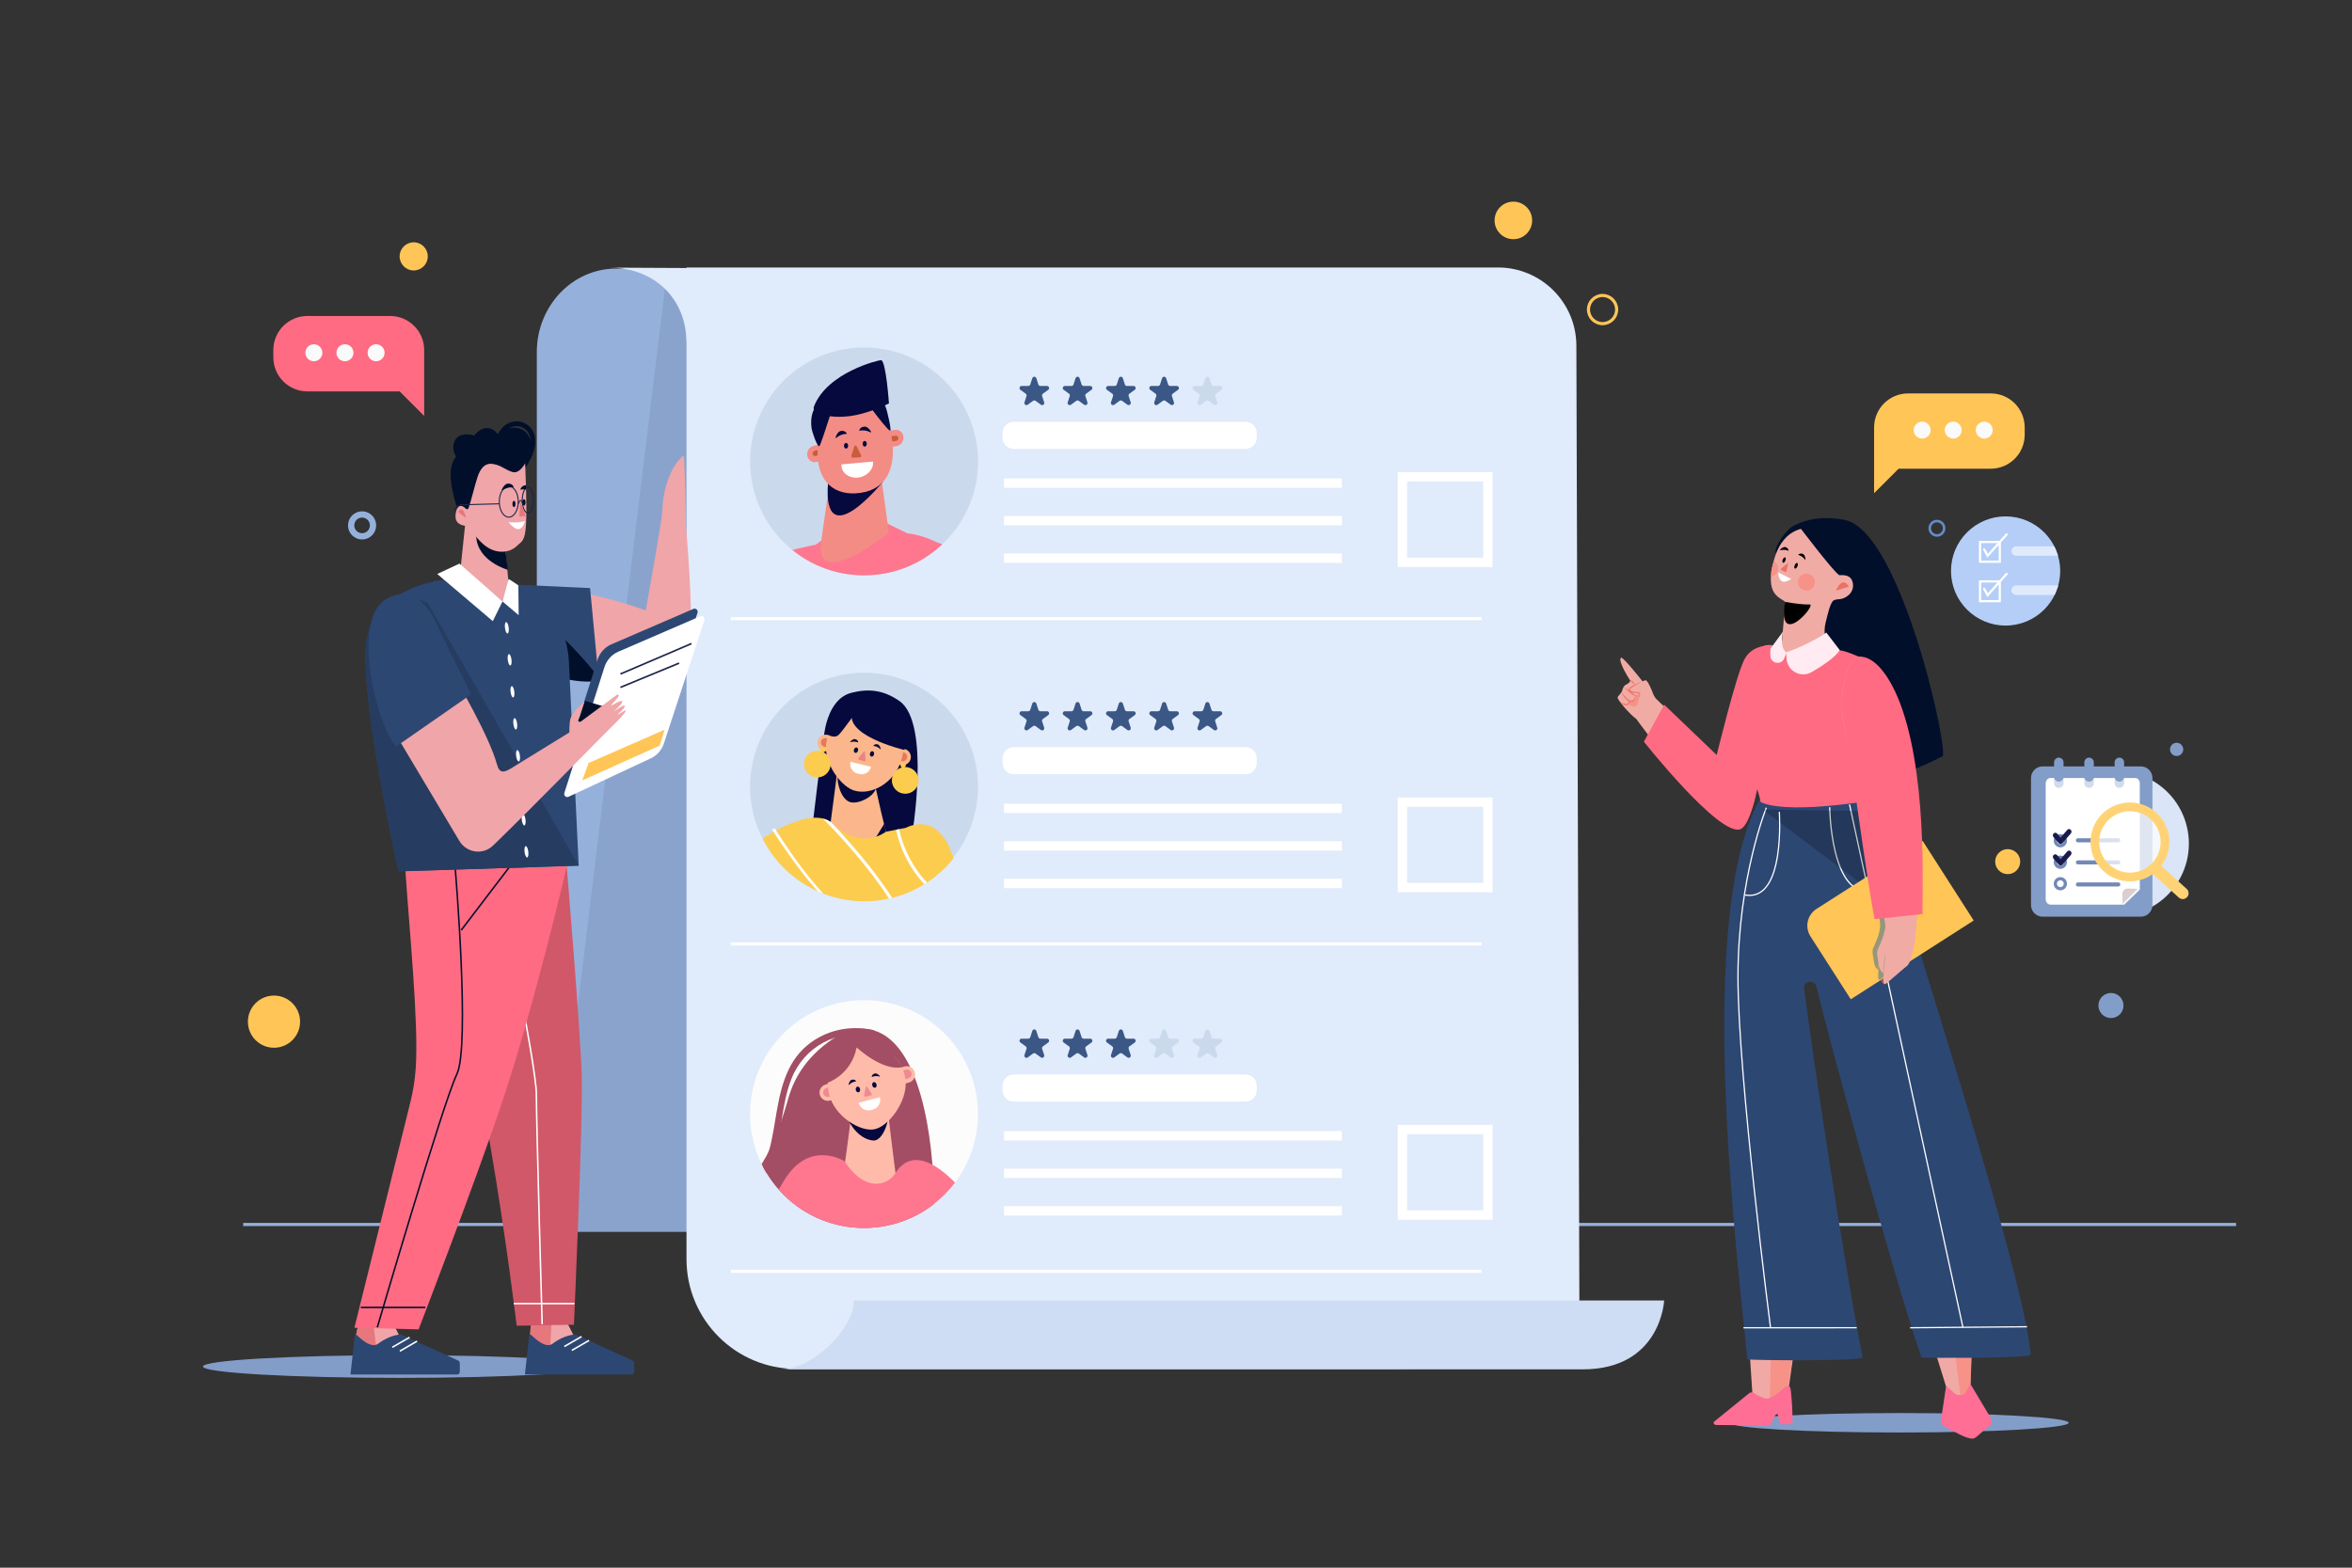 <?xml version="1.0" encoding="UTF-8"?> <!-- Generator: Adobe Illustrator 25.2.3, SVG Export Plug-In . SVG Version: 6.00 Build 0) --> <svg xmlns="http://www.w3.org/2000/svg" xmlns:xlink="http://www.w3.org/1999/xlink" x="0px" y="0px" viewBox="0 0 750 500" style="enable-background:new 0 0 750 500;" xml:space="preserve"><rect x="0" y="0" width="750" height="500" fill="#333333" stroke="none"/> <style type="text/css"> .st0{fill:#FFC557;} .st1{fill:none;stroke:#FFC557;stroke-miterlimit:10;} .st2{fill:none;stroke:#648AC9;stroke-width:0.81;stroke-miterlimit:10;} .st3{fill:none;stroke:#95B1DB;stroke-miterlimit:10;} .st4{fill:none;stroke:#95B1DB;stroke-width:2;stroke-miterlimit:10;} .st5{fill:#839DC9;} .st6{fill:#95B1DB;} .st7{opacity:0.65;fill:#849CC7;} .st8{fill:#E0EBFB;} .st9{fill:#CBD9EC;} .st10{clip-path:url(#SVGID_2_);} .st11{fill:#F38C84;} .st12{fill:#FF768F;} .st13{opacity:0.2;fill:#FF768F;} .st14{fill:#05093D;} .st15{fill:#F38C84;stroke:#F38C84;stroke-width:1.13;stroke-miterlimit:10;} .st16{fill:#CA5C3B;} .st17{fill:#FFFFFF;} .st18{fill:#3A5785;} .st19{fill:none;stroke:#FFFFFF;stroke-width:3;stroke-miterlimit:10;} .st20{fill:none;stroke:#FFFFFF;stroke-miterlimit:10;} .st21{clip-path:url(#SVGID_4_);} .st22{fill:#FBB78B;stroke:#FBB78B;stroke-width:1.204;stroke-linecap:round;stroke-linejoin:round;stroke-miterlimit:10;} .st23{fill:#FBB78B;stroke:#FBB78B;stroke-width:1.171;stroke-miterlimit:10;} .st24{fill:#E6795C;stroke:#E6795C;stroke-width:1.159;stroke-miterlimit:10;} .st25{fill:#EB8383;} .st26{fill:#FCCC4F;} .st27{clip-path:url(#SVGID_6_);} .st28{fill:#FCFCFC;} .st29{clip-path:url(#SVGID_8_);} .st30{fill:#A34E65;} .st31{fill:#FFBBAA;stroke:#FFBBAA;stroke-width:1.212;stroke-linecap:round;stroke-linejoin:round;stroke-miterlimit:10;} .st32{fill:#FFBBAA;stroke:#FFBBAA;stroke-width:1.179;stroke-miterlimit:10;} .st33{fill:#F08992;stroke:#F08992;stroke-width:1.175;stroke-linecap:round;stroke-linejoin:round;stroke-miterlimit:10;} .st34{fill:#FFBBAA;stroke:#FFBBAA;stroke-width:1.163;stroke-miterlimit:10;} .st35{fill:#F08992;} .st36{fill:#CEDDF4;} .st37{fill:#020F2B;} .st38{fill:#F1ABA5;} .st39{fill:#EC7165;} .st40{fill:#F79288;} .st41{fill:#F1A9A5;} .st42{fill:#FF6E95;} .st43{fill:#2D4773;} .st44{fill:none;stroke:#FFFFFF;stroke-width:0.396;stroke-miterlimit:10;} .st45{opacity:0.21;} .st46{fill:#C20034;} .st47{fill:#D15449;} .st48{fill:#FF6B82;} .st49{fill:#FFEBF1;} .st50{opacity:0.6;fill:#4E7A8F;} .st51{fill:#FAFAFA;} .st52{fill:#F0A5A9;} .st53{fill:#E6777D;} .st54{fill:none;stroke:#FFFFFF;stroke-width:0.485;stroke-miterlimit:10;} .st55{fill:#D15868;} .st56{fill:none;stroke:#020F2B;stroke-width:0.485;stroke-miterlimit:10;} .st57{fill:#020F2B;stroke:#020F2B;stroke-width:0.514;stroke-miterlimit:10;} .st58{fill:#263C61;} .st59{fill:#020F2B;stroke:#1D254A;stroke-width:0;stroke-miterlimit:10;} .st60{fill:none;stroke:#1D254A;stroke-width:0.514;stroke-miterlimit:10;} .st61{fill:none;stroke:#1D254A;stroke-width:0.328;stroke-miterlimit:10;} .st62{fill:none;stroke:#1D254A;stroke-width:0.336;stroke-miterlimit:10;} .st63{fill:#DAE5F7;} .st64{fill:#FFFFFF;stroke:#FFFFFF;stroke-width:0.161;stroke-miterlimit:10;} .st65{fill:#D8CFCE;} .st66{opacity:0.37;fill:#839DC9;} .st67{fill:none;stroke:#7289B5;stroke-width:1.03;stroke-miterlimit:10;} .st68{fill:#7289B5;} .st69{fill:#1B1A4D;stroke:#1B1A4D;stroke-width:0.772;stroke-linecap:round;stroke-linejoin:round;stroke-miterlimit:10;} .st70{opacity:0.74;fill:#FFFFFF;} .st71{fill:none;stroke:#FFD375;stroke-width:2.783;stroke-miterlimit:10;} .st72{fill:none;stroke:#FFD375;stroke-width:3.738;stroke-linecap:round;stroke-miterlimit:10;} .st73{fill:#B4CEF7;} .st74{fill:none;stroke:#FFFFFF;stroke-width:0.7;stroke-miterlimit:10;} .st75{fill:none;stroke:#FFFFFF;stroke-width:0.7;stroke-linecap:round;stroke-miterlimit:10;} .st76{opacity:0.57;} .st77{clip-path:url(#SVGID_10_);fill:#FFFFFF;stroke:#FFFFFF;stroke-width:0.662;stroke-miterlimit:10;} </style> <g id="BACKGROUND"> </g> <g id="OBJECTS"> <g> <path class="st0" d="M488.57,70.3c0,3.31-2.68,5.99-5.99,5.99s-5.99-2.68-5.99-5.99c0-3.31,2.68-5.99,5.99-5.99 S488.57,67,488.57,70.3z"></path> <circle class="st1" cx="511.02" cy="98.73" r="4.49"></circle> <path class="st2" d="M619.95,168.48c0,1.27-1.03,2.3-2.3,2.3c-1.27,0-2.3-1.03-2.3-2.3c0-1.27,1.03-2.3,2.3-2.3 C618.92,166.18,619.95,167.21,619.95,168.48z"></path> <circle class="st0" cx="87.37" cy="325.85" r="8.32"></circle> <circle class="st0" cx="131.92" cy="81.77" r="4.49"></circle> <circle class="st0" cx="640.21" cy="274.81" r="3.99"></circle> <line class="st3" x1="77.55" y1="390.54" x2="713.04" y2="390.54"></line> <circle class="st4" cx="115.46" cy="167.57" r="3.49"></circle> <path class="st5" d="M677.14,320.7c0,2.21-1.79,4-4,4s-4-1.79-4-4c0-2.21,1.79-4,4-4S677.14,318.49,677.14,320.7z"></path> <path class="st5" d="M696.19,239.01c0,1.16-0.94,2.11-2.11,2.11c-1.16,0-2.11-0.94-2.11-2.11c0-1.16,0.94-2.11,2.11-2.11 C695.25,236.9,696.19,237.85,696.19,239.01z"></path> </g> <g> <g> <path class="st6" d="M405.29,392.84H171.18v-280.6c0-14.36,11.06-26.59,25.41-26.59l208.69,0.59V392.84z"></path> <polygon class="st7" points="175.51,392.84 405.29,392.84 405.29,114.11 212.42,88.57 "></polygon> </g> <g> <path class="st8" d="M502.67,110.31c0-13.81-11.19-25-25-25H218.91v0.17l-24.67-0.12c15.08,0,24.61,10.64,24.61,23.5l0.06-0.07 V401.6c0,19.33,15.67,35,35,35h189.75l60.03-0.83L502.67,110.31z"></path> <g> <g> <ellipse transform="matrix(0.707 -0.707 0.707 0.707 -23.343 237.965)" class="st9" cx="275.58" cy="147.16" rx="36.34" ry="36.34"></ellipse> <g> <defs> <ellipse id="SVGID_1_" transform="matrix(0.707 -0.707 0.707 0.707 -23.343 237.965)" cx="275.58" cy="147.16" rx="36.34" ry="36.34"></ellipse> </defs> <clipPath id="SVGID_2_"> <use xlink:href="#SVGID_1_" style="overflow:visible;"></use> </clipPath> <g class="st10"> <g> <path class="st11" d="M364.5,158.65c0.37-2.25,0.56-3.61,0.56-3.61s1.44-13.03-4.26-21.49c-0.83-1.24,1.79,2.61,1.79,2.61 s-3.73-5.43-4.63-5.87c-0.9-0.44,2.49,5.62,2.49,5.62s-3.76-6.47-4.85-6.39c-1.09,0.08,1.87,7.57,1.87,7.57 s-2.28-8.24-3.37-8.25c-1.22,0,0.73,19.41-1.4,17.11c-0.71-0.76-3.8-6.06-5.37-5.74c-1.57,0.32,5.77,12.25,5.77,12.25l0,0 c0.15,0.37,0,0.94-0.15,1.33L364.5,158.65z"></path> <g> <path class="st12" d="M351.94,153.41l-5.31,13.98c-3.62,9.03-12.71,18.34-21.1,15.29l-26.83-9.73 c-3.04-1.47-6.2-2.51-9.18-2.79c-0.19-0.07-0.3-0.1-0.3-0.1l-7.35-3.6l-16.04,3.03l-5.69,4.24 c-14.28,2.73-44.6,12.34-44.6,12.34c6.27,4.44,11.68,12.51,11.68,12.51s-1.18,1.93-2.82,4.63 c4.29,5.41,9.05,10.97,16.63,14.29c1.74,0.76,5.27,1.6,7.43,2.25l-5.44,56.42l59.1,0.95c0,0,9.01-40.14,10.74-65.82 l1.05,0.4c13.79,4.84,28.98-0.08,39.42-11.88c8.52-9.63,12.72-40.54,12.72-40.54L351.94,153.41z"></path> <path class="st13" d="M248.47,219.74c-2.16-0.66-5.7-1.49-7.43-2.25c-7.58-3.32-12.34-8.88-16.63-14.29 c1.64-2.7,2.82-4.63,2.82-4.63L248.47,219.74z"></path> <path class="st13" d="M312.87,211.36l-38.29,65.5l27.55,0.25C302.13,277.12,311.52,233.58,312.87,211.36z"></path> <line class="st12" x1="348.79" y1="161.76" x2="364.32" y2="168.95"></line> </g> </g> <g> <g> <path class="st11" d="M281.04,152.45l2.4,17.46c0,0-23.06,18.59-21.71,3.64l2.92-20.48L281.04,152.45z"></path> <path class="st14" d="M279.51,134.38l2.02,19.28c0,0-19.2,23.79-17.51,0.54l4.08-20.38L279.51,134.38z"></path> </g> <g> <g> <g> <path class="st15" d="M259.46,142.79l3.33-0.94l0.78,3.97l-3.33,0.94c-1.03,0.29-2.03-0.37-2.25-1.46l0,0 C257.78,144.2,258.44,143.08,259.46,142.79z"></path> <path class="st16" d="M259.76,143.79l1.38-0.39l0.32,1.64l-1.38,0.39c-0.42,0.12-0.84-0.15-0.93-0.6l0,0 C259.07,144.37,259.34,143.91,259.76,143.79z"></path> </g> <g> <path class="st15" d="M285.77,141.73l-3.39,0.46l-0.28-4.07l3.39-0.46c1.05-0.14,1.96,0.65,2.03,1.78l0,0 C287.6,140.56,286.82,141.59,285.77,141.73z"></path> <path class="st16" d="M285.64,138.96l-1.4,0.17l0.09,1.68l1.4-0.17c0.43-0.05,0.76-0.47,0.74-0.93l0,0 C286.44,139.24,286.07,138.91,285.64,138.96z"></path> </g> <path class="st15" d="M272.89,156.78l-0.07,0.02c-8.01,0.34-11.41-5.05-11.54-11.87l-0.01-0.52 c-0.13-6.82,3.57-17.73,9.89-18.22l-0.02-0.07c6.32-0.5,12.88,9.68,13.02,16.5l0.01,0.52 C284.3,149.94,281.88,156.2,272.89,156.78z"></path> </g> <g> <path class="st17" d="M273.48,152.33L273.48,152.33c-2.79,0.25-5.1-1.49-5.16-3.89l-0.01-0.33l10.08-0.9l0.01,0.33 C278.47,149.93,276.26,152.08,273.48,152.33z"></path> <path class="st14" d="M270.45,142.17c0,0.5-0.29,0.9-0.66,0.9c-0.36,0-0.66-0.4-0.66-0.9c0-0.5,0.29-0.9,0.66-0.9 C270.15,141.27,270.45,141.68,270.45,142.17z"></path> <path class="st14" d="M276.39,141.54c0,0.5-0.3,0.9-0.66,0.9c-0.36,0-0.66-0.41-0.66-0.91c0-0.5,0.3-0.9,0.66-0.9 C276.1,140.63,276.39,141.04,276.39,141.54z"></path> <path class="st16" d="M274.24,145.85l-2.34,0.12c-0.29,0.02-0.5-0.34-0.4-0.67l0.91-2.92c0.12-0.37,0.53-0.41,0.71-0.07 l1.43,2.8C274.71,145.43,274.54,145.84,274.24,145.85z"></path> <path class="st14" d="M266.69,139.64c-0.65,0.56,0.2-1.74,1.13-2.09c0.93-0.35,1.93,0.01,2.24,0.82 C270.05,138.37,268.25,138.29,266.69,139.64z"></path> <path class="st14" d="M277.55,137.87c0.76,0.4-0.59-1.65-1.58-1.78c-0.99-0.13-1.88,0.45-1.99,1.3 C273.98,137.39,275.72,136.91,277.55,137.87z"></path> </g> <path class="st14" d="M282.41,129.8c-0.08-0.18-0.16-0.35-0.24-0.51c0.81-0.37,1.3-0.62,1.3-0.62s-0.95-13.59-2.5-13.8 c-0.61-0.08-17.26,3.84-21.46,14.89c-0.11,0.3-0.09,0.59,0.03,0.86c-0.1,0.22-0.2,0.45-0.29,0.67 c-0.63,1.7-0.71,3.57-0.46,5.33c0.12,0.84,1.64,5.63,2.42,5.71c0.35,0.03,2.26-6.17,3.41-9.58 c1.91,0.25,4.15,0.26,6.41-0.04c2.56-0.34,5.12-1.09,7.25-1.85c1.61,2.17,5,6.5,5.57,6.52 C284.38,137.41,282.91,130.98,282.41,129.8z"></path> </g> </g> </g> </g> </g> <g> <path class="st18" d="M330.46,120.63l0.65,2c0.09,0.28,0.35,0.47,0.64,0.47h2.11c0.66,0,0.93,0.84,0.4,1.22l-1.7,1.24 c-0.24,0.17-0.34,0.48-0.25,0.76l0.65,2c0.2,0.62-0.51,1.14-1.04,0.76l-1.7-1.24c-0.24-0.17-0.56-0.17-0.8,0l-1.7,1.24 c-0.53,0.39-1.24-0.13-1.04-0.76l0.65-2c0.09-0.28-0.01-0.58-0.25-0.76l-1.7-1.24c-0.53-0.39-0.26-1.22,0.4-1.22h2.11 c0.29,0,0.55-0.19,0.64-0.47l0.65-2C329.37,120,330.25,120,330.46,120.63z"></path> <path class="st18" d="M344.25,120.63l0.65,2c0.09,0.28,0.35,0.47,0.64,0.47h2.11c0.66,0,0.93,0.84,0.4,1.22l-1.7,1.24 c-0.24,0.17-0.34,0.48-0.25,0.76l0.65,2c0.2,0.62-0.51,1.14-1.04,0.76l-1.7-1.24c-0.24-0.17-0.56-0.17-0.8,0l-1.7,1.24 c-0.53,0.39-1.24-0.13-1.04-0.76l0.65-2c0.09-0.28-0.01-0.58-0.25-0.76l-1.7-1.24c-0.53-0.39-0.26-1.22,0.4-1.22h2.11 c0.29,0,0.55-0.19,0.64-0.47l0.65-2C343.17,120,344.05,120,344.25,120.63z"></path> <path class="st18" d="M358.05,120.63l0.65,2c0.09,0.28,0.35,0.47,0.64,0.47h2.11c0.66,0,0.93,0.84,0.4,1.22l-1.7,1.24 c-0.24,0.17-0.34,0.48-0.25,0.76l0.65,2c0.2,0.62-0.51,1.14-1.04,0.76l-1.7-1.24c-0.24-0.17-0.56-0.17-0.8,0l-1.7,1.24 c-0.53,0.39-1.24-0.13-1.04-0.76l0.65-2c0.09-0.28-0.01-0.58-0.25-0.76l-1.7-1.24c-0.53-0.39-0.26-1.22,0.4-1.22h2.11 c0.29,0,0.55-0.19,0.64-0.47l0.65-2C356.97,120,357.85,120,358.05,120.63z"></path> <path class="st18" d="M371.85,120.63l0.65,2c0.09,0.28,0.35,0.47,0.64,0.47h2.11c0.66,0,0.93,0.84,0.4,1.22l-1.7,1.24 c-0.24,0.17-0.34,0.48-0.25,0.76l0.65,2c0.2,0.62-0.51,1.14-1.04,0.76l-1.7-1.24c-0.24-0.17-0.56-0.17-0.8,0l-1.7,1.24 c-0.53,0.39-1.24-0.13-1.04-0.76l0.65-2c0.09-0.28-0.01-0.58-0.25-0.76l-1.7-1.24c-0.53-0.39-0.26-1.22,0.4-1.22h2.11 c0.29,0,0.55-0.19,0.64-0.47l0.65-2C370.76,120,371.65,120,371.85,120.63z"></path> <path class="st9" d="M385.65,120.63l0.65,2c0.09,0.28,0.35,0.47,0.64,0.47h2.11c0.66,0,0.93,0.84,0.4,1.22l-1.7,1.24 c-0.24,0.17-0.34,0.48-0.25,0.76l0.65,2c0.2,0.62-0.51,1.14-1.04,0.76l-1.7-1.24c-0.24-0.17-0.56-0.17-0.8,0l-1.7,1.24 c-0.53,0.39-1.24-0.13-1.04-0.76l0.65-2c0.09-0.28-0.01-0.58-0.25-0.76l-1.7-1.24c-0.53-0.39-0.26-1.22,0.4-1.22h2.11 c0.29,0,0.55-0.19,0.64-0.47l0.65-2C384.56,120,385.44,120,385.65,120.63z"></path> </g> <path class="st17" d="M397.22,143.17h-74c-1.95,0-3.52-1.58-3.52-3.52v-1.59c0-1.95,1.58-3.52,3.52-3.52h74 c1.95,0,3.52,1.58,3.52,3.52v1.59C400.75,141.59,399.17,143.17,397.22,143.17z"></path> <rect x="447.2" y="152.08" class="st19" width="27.27" height="27.27"></rect> <line class="st20" x1="233.04" y1="197.31" x2="472.47" y2="197.31"></line> <line class="st19" x1="320.16" y1="154.08" x2="427.91" y2="154.08"></line> <line class="st19" x1="320.16" y1="166.05" x2="427.91" y2="166.05"></line> <line class="st19" x1="320.16" y1="178.02" x2="427.91" y2="178.02"></line> </g> <g> <g> <ellipse transform="matrix(0.707 -0.707 0.707 0.707 -96.707 268.354)" class="st9" cx="275.58" cy="250.91" rx="36.34" ry="36.34"></ellipse> <g> <defs> <ellipse id="SVGID_3_" transform="matrix(0.972 -0.233 0.233 0.972 -50.992 71.311)" cx="275.84" cy="251.13" rx="36.34" ry="36.34"></ellipse> </defs> <clipPath id="SVGID_4_"> <use xlink:href="#SVGID_3_" style="overflow:visible;"></use> </clipPath> <g class="st21"> <g> <g> <g> <path class="st14" d="M263.12,232.27c0.7-3.44,2.77-9.89,8.34-11.3c5.38-1.37,10.12-1.02,15.36,2.62 c10.12,7.03,3.94,43.3,3.94,43.3s-3.82,8.26-31.77-2.53C258.97,264.35,262.19,236.82,263.12,232.27z"></path> </g> <g> <path class="st22" d="M267.69,245.3c0,0-2.67,20.81-2.94,22.48c0,0,9.02,10.76,18.25,1.51c0,0-1.56-5.05-4.4-18.04 L267.69,245.3z"></path> <path class="st14" d="M274.98,274.13c0,0-0.88,4.41,8.35-4.84c0,0-0.76-4.18-1.38-6.53L274.98,274.13z"></path> <path class="st14" d="M279.31,251.44c-0.75,2.72-5.4,4.99-7.97,4.45c-3.13-0.66-4.52-6.25-4.23-8.55 c0.25-1.94,5.61-2.98,8.15-2.28C277.79,245.75,280.06,248.72,279.31,251.44z"></path> </g> <g> <g> <g> <path class="st23" d="M263.67,234.93l3.61,0.63l-0.7,4.03l-3.61-0.63c-1.11-0.19-1.86-1.25-1.66-2.37v0 C261.5,235.48,262.56,234.74,263.67,234.93z"></path> <path class="st24" d="M263.34,235.98l1.49,0.26l-0.29,1.66l-1.49-0.26c-0.46-0.08-0.77-0.52-0.69-0.98l0,0 C262.44,236.2,262.88,235.9,263.34,235.98z"></path> </g> <g> <path class="st23" d="M287.21,243.38l-3.5-1.1l1.23-3.9l3.5,1.1c1.08,0.34,1.68,1.49,1.34,2.56l0,0 C289.43,243.12,288.28,243.72,287.21,243.38z"></path> <path class="st24" d="M288.14,240.59l-1.44-0.48l-0.53,1.6l1.44,0.48c0.44,0.15,0.92-0.09,1.07-0.53l0,0 C288.82,241.22,288.58,240.74,288.14,240.59z"></path> </g> <path class="st23" d="M279.88,226.84L279.88,226.84c6.49,2.06,9.04,8.82,6.99,15.31l-0.16,0.5 c-2.06,6.49-9.03,10.66-14.46,8.84l-0.04-0.03c-4.23-1.64-9.88-9.59-7.82-16.08l0.16-0.5 C266.6,228.4,273.39,224.79,279.88,226.84z"></path> </g> <g> <path class="st17" d="M273.52,246.76l0.48,0.11c1.68,0.4,3.37-0.64,3.77-2.32l0,0l-6.56-1.57l0,0 C270.81,244.67,271.84,246.36,273.52,246.76z"></path> <path class="st14" d="M277.4,240.29c-0.11,0.48,0.09,0.93,0.45,1.02s0.75-0.23,0.86-0.7c0.11-0.48-0.09-0.93-0.45-1.02 C277.9,239.5,277.52,239.81,277.4,240.29z"></path> <path class="st14" d="M272.31,239.06c-0.15,0.47,0.02,0.94,0.37,1.05c0.35,0.11,0.76-0.17,0.91-0.64 c0.15-0.47-0.02-0.94-0.37-1.05C272.87,238.31,272.46,238.59,272.31,239.06z"></path> <path class="st25" d="M273.91,242.33l1.71,0.46c0.21,0.06,0.42-0.18,0.4-0.44l-0.19-2.36c-0.02-0.3-0.33-0.4-0.51-0.16 l-1.52,1.89C273.63,241.94,273.69,242.27,273.91,242.33z"></path> <path class="st14" d="M271.24,236.71c-0.55,0.17,0.59-1.02,1.25-0.99c0.66,0.03,1.18,0.52,1.16,1.09 C273.65,236.82,272.56,236.29,271.24,236.71z"></path> <path class="st14" d="M280.68,238.92c0.41,0.41-0.05-1.17-0.66-1.45c-0.6-0.28-1.29-0.08-1.53,0.44 C278.49,237.91,279.7,237.95,280.68,238.92z"></path> </g> </g> <g> <path class="st14" d="M272.32,226.13c-4.91,8.14,16.1,13.07,16.1,13.07s3.34-15.8-14.15-16.26 C262.97,222.64,272.8,225.33,272.32,226.13z"></path> <path class="st14" d="M273.82,225.92c0,0-5.08,7.21-6.37,8.44c-1.47,1.41-3.77-0.22-3.77-0.22 S264.41,222.87,273.82,225.92z"></path> </g> <g> <g> <path class="st26" d="M292.92,248.9c0,2.36-1.91,4.26-4.26,4.26s-4.26-1.91-4.26-4.26c0-2.36,1.91-4.26,4.26-4.26 S292.92,246.54,292.92,248.9z"></path> <path class="st26" d="M288.85,244.07c0,0.47-0.38,0.85-0.85,0.85c-0.47,0-0.85-0.38-0.85-0.85 c0-0.47,0.38-0.85,0.85-0.85C288.47,243.22,288.85,243.6,288.85,244.07z"></path> </g> <g> <path class="st26" d="M264.35,245.75c-1.13,2.06-3.73,2.82-5.79,1.68c-2.06-1.13-2.82-3.73-1.68-5.79 c1.13-2.06,3.73-2.82,5.79-1.68C264.73,241.1,265.48,243.69,264.35,245.75z"></path> <path class="st26" d="M263.11,239.56c-0.23,0.41-0.75,0.56-1.16,0.34c-0.41-0.23-0.56-0.75-0.34-1.16 c0.23-0.41,0.75-0.56,1.16-0.34C263.19,238.63,263.34,239.15,263.11,239.56z"></path> </g> </g> </g> <g> <g> <path class="st26" d="M311.28,291.37l-9.17-22.57c-3.17-4.93-6.07-6.35-10.01-5.8c-1.26,0.17-2.31,0.54-3.22,1.02 l-6.34,1.25c-9.16,6.21-17.31-2.86-17.31-2.86c-7.01-5.54-22.01,5.03-22.01,5.03l1.71,9.73c0,0,6.46,24.17,6.5,24.99 c0.4,7.59-0.09,20.78,0.02,20.57c0.1-0.2,40.78,5.23,41.09,4.63c0.31-0.6,0.37-5.17,1.11-21.77 c0.1-2.18,0.14-4.34,0.13-6.47L311.28,291.37z"></path> <g> <defs> <path id="SVGID_5_" d="M311.28,291.37l-9.17-22.57c-3.17-4.93-6.07-6.35-10.01-5.8c-1.26,0.17-2.31,0.54-3.22,1.02 l-6.34,1.25c-9.16,6.21-17.31-2.86-17.31-2.86c-7.01-5.54-24.54,5.03-24.54,5.03l4.24,9.73c0,0,6.46,24.17,6.5,24.99 c0.4,7.59-0.09,20.78,0.02,20.57c0.1-0.2,40.78,5.23,41.09,4.63c0.31-0.6,0.37-5.17,1.11-21.77 c0.1-2.18,0.14-4.34,0.13-6.47L311.28,291.37z"></path> </defs> <clipPath id="SVGID_6_"> <use xlink:href="#SVGID_5_" style="overflow:visible;"></use> </clipPath> <g class="st27"> <g> <g> <path class="st17" d="M271.98,324.35c-7.04-5.68-14.09-11.66-19.13-19.26c-2.35-3.55-4.29-7.39-5.49-11.48 c-0.23-0.79-1.8-5.53-1.21-6.15c1.11-1.16,4.27,1.05,5.48,1.62c8.44,3.95,15.51,9.04,20.97,16.68 c5.43,7.58,10.22,15.95,12.25,25.11c0.14,0.62,1.08,0.36,0.95-0.26c-2.28-10.26-7.94-19.94-14.43-28.12 c-6.68-8.43-15.91-12.88-25.58-17.05c-0.31-0.13-0.77,0.01-0.74,0.42c1.17,17.07,13.66,29.06,26.22,39.19 C271.77,325.44,272.47,324.74,271.98,324.35L271.98,324.35z"></path> </g> </g> <g> <g> <path class="st17" d="M240.43,255.34c13.04,21.48,28.37,44.49,54.23,51.05c0.44,0.11,0.73-0.34,0.55-0.72 c-5.49-11.86-12.45-22.96-20.86-32.97c-8-9.52-17.9-20.35-29.43-25.53c-0.57-0.26-1.07,0.59-0.5,0.85 c10.96,4.93,20.42,15.12,28.16,24.11c4.12,4.79,7.93,9.85,11.39,15.15c3.18,4.87,7.07,10.36,8.98,15.88 c0.54,1.55,1.16,1.44-0.33,1.68c-1.01,0.16-2.75-0.86-3.75-1.23c-3.17-1.18-6.22-2.68-9.13-4.4 c-5.22-3.09-9.98-6.91-14.29-11.18c-9.77-9.7-17.08-21.48-24.18-33.18C240.95,254.3,240.1,254.8,240.43,255.34 L240.43,255.34z"></path> </g> </g> <g> <g> <path class="st17" d="M285.76,264.72c3.43,15.46,16.18,28.14,32.86,26.13c0.62-0.07,0.63-1.06,0-0.98 c-16.26,1.96-28.57-10.35-31.91-25.4C286.57,263.84,285.62,264.1,285.76,264.72L285.76,264.72z"></path> </g> </g> </g> </g> </g> </g> </g> </g> </g> </g> <g> <path class="st18" d="M330.46,224.38l0.65,2c0.09,0.28,0.35,0.47,0.64,0.47h2.11c0.66,0,0.93,0.84,0.4,1.22l-1.7,1.24 c-0.24,0.17-0.34,0.48-0.25,0.76l0.65,2c0.2,0.62-0.51,1.14-1.04,0.76l-1.7-1.24c-0.24-0.17-0.56-0.17-0.8,0l-1.7,1.24 c-0.53,0.39-1.24-0.13-1.04-0.76l0.65-2c0.09-0.28-0.01-0.58-0.25-0.76l-1.7-1.24c-0.53-0.39-0.26-1.22,0.4-1.22h2.11 c0.29,0,0.55-0.19,0.64-0.47l0.65-2C329.37,223.76,330.25,223.76,330.46,224.38z"></path> <path class="st18" d="M344.25,224.38l0.65,2c0.09,0.28,0.35,0.47,0.64,0.47h2.11c0.66,0,0.93,0.84,0.4,1.22l-1.7,1.24 c-0.24,0.17-0.34,0.48-0.25,0.76l0.65,2c0.2,0.62-0.51,1.14-1.04,0.76l-1.7-1.24c-0.24-0.17-0.56-0.17-0.8,0l-1.7,1.24 c-0.53,0.39-1.24-0.13-1.04-0.76l0.65-2c0.09-0.28-0.01-0.58-0.25-0.76l-1.7-1.24c-0.53-0.39-0.26-1.22,0.4-1.22h2.11 c0.29,0,0.55-0.19,0.64-0.47l0.65-2C343.17,223.76,344.05,223.76,344.25,224.38z"></path> <path class="st18" d="M358.05,224.38l0.65,2c0.09,0.28,0.35,0.47,0.64,0.47h2.11c0.66,0,0.93,0.84,0.4,1.22l-1.7,1.24 c-0.24,0.17-0.34,0.48-0.25,0.76l0.65,2c0.2,0.62-0.51,1.14-1.04,0.76l-1.7-1.24c-0.24-0.17-0.56-0.17-0.8,0l-1.7,1.24 c-0.53,0.39-1.24-0.13-1.04-0.76l0.65-2c0.09-0.28-0.01-0.58-0.25-0.76l-1.7-1.24c-0.53-0.39-0.26-1.22,0.4-1.22h2.11 c0.29,0,0.55-0.19,0.64-0.47l0.65-2C356.97,223.76,357.85,223.76,358.05,224.38z"></path> <path class="st18" d="M371.85,224.38l0.65,2c0.09,0.28,0.35,0.47,0.64,0.47h2.11c0.66,0,0.93,0.84,0.4,1.22l-1.7,1.24 c-0.24,0.17-0.34,0.48-0.25,0.76l0.65,2c0.2,0.62-0.51,1.14-1.04,0.76l-1.7-1.24c-0.24-0.17-0.56-0.17-0.8,0l-1.7,1.24 c-0.53,0.39-1.24-0.13-1.04-0.76l0.65-2c0.09-0.28-0.01-0.58-0.25-0.76l-1.7-1.24c-0.53-0.39-0.26-1.22,0.4-1.22h2.11 c0.29,0,0.55-0.19,0.64-0.47l0.65-2C370.76,223.76,371.65,223.76,371.85,224.38z"></path> <path class="st18" d="M385.65,224.38l0.65,2c0.09,0.28,0.35,0.47,0.64,0.47h2.11c0.66,0,0.93,0.84,0.4,1.22l-1.7,1.24 c-0.24,0.17-0.34,0.48-0.25,0.76l0.65,2c0.2,0.62-0.51,1.14-1.04,0.76l-1.7-1.24c-0.24-0.17-0.56-0.17-0.8,0l-1.7,1.24 c-0.53,0.39-1.24-0.13-1.04-0.76l0.65-2c0.09-0.28-0.01-0.58-0.25-0.76l-1.7-1.24c-0.53-0.39-0.26-1.22,0.4-1.22h2.11 c0.29,0,0.55-0.19,0.64-0.47l0.65-2C384.56,223.76,385.44,223.76,385.65,224.38z"></path> </g> <path class="st17" d="M397.22,246.92h-74c-1.95,0-3.52-1.58-3.52-3.52v-1.59c0-1.95,1.58-3.52,3.52-3.52h74 c1.95,0,3.52,1.58,3.52,3.52v1.59C400.75,245.34,399.17,246.92,397.22,246.92z"></path> <rect x="447.2" y="255.83" class="st19" width="27.27" height="27.27"></rect> <line class="st20" x1="233.04" y1="301.06" x2="472.47" y2="301.06"></line> <line class="st19" x1="320.16" y1="257.83" x2="427.91" y2="257.83"></line> <line class="st19" x1="320.16" y1="269.8" x2="427.91" y2="269.8"></line> <line class="st19" x1="320.16" y1="281.77" x2="427.91" y2="281.77"></line> </g> <g> <g> <ellipse transform="matrix(0.707 -0.707 0.707 0.707 -170.542 298.937)" class="st28" cx="275.58" cy="355.33" rx="36.34" ry="36.34"></ellipse> <g> <defs> <ellipse id="SVGID_7_" transform="matrix(0.707 -0.707 0.707 0.707 -170.542 298.937)" cx="275.58" cy="355.33" rx="36.34" ry="36.34"></ellipse> </defs> <clipPath id="SVGID_8_"> <use xlink:href="#SVGID_7_" style="overflow:visible;"></use> </clipPath> <g class="st29"> <g> <g> <path class="st30" d="M270.38,328.76c0,0-14.48,5.66-18.94,21.34c-4.45,15.69-10.66,29.91-22.14,30.76 c-11.48,0.85-23.54,8.95-24.23,11.45c-0.69,2.5,37,56.64,68.42,43.29l4.04-28.54l0.54,22.2c0,0,0.99,4.16,12.1-3.14 C301.27,418.83,304.69,319.12,270.38,328.76z"></path> <g> <g> <path class="st30" d="M278.37,328.53c-7.39-1.65-15.1,0.01-20.97,4.88c-7.04,5.84-8.72,14.94-10.14,23.5 c-0.76,4.6-1.48,9.29-3.22,13.65c-2.89,7.26-8.56,10.03-16.16,10.2c-9.67,0.21-18.36-0.58-25.16,7.5 c-0.84,1,0.59,2.45,1.44,1.44c7.71-9.15,17.7-5.68,27.98-7.22c7.58-1.13,11.97-5.79,14.39-12.83 c2.86-8.31,2.6-17.39,5.85-25.59c4.06-10.26,14.6-15.98,25.44-13.56C279.1,330.78,279.65,328.81,278.37,328.53 L278.37,328.53z"></path> </g> </g> </g> <g> <path class="st31" d="M282.26,352.18c0,0,2.52,21.71,2.93,23.37c0,0-6.59,7.39-16.14,2.07c0,0,1.05-6.44,2.73-19.73 L282.26,352.18z"></path> <path class="st14" d="M273.13,338.27L273.13,338.27c-4.18,0.92-5.66,7.31-4.13,14.26l0.12,0.53 c1.52,6.94,5.86,10.48,9.42,10.7c2.86,0.18,6.01-6.56,4.48-13.51l0.35-1.07C281.85,342.23,277.32,337.35,273.13,338.27z"></path> </g> <g> <g> <g> <path class="st32" d="M264.63,350.41l3.5-1.19l-1.32-3.9l-3.5,1.19c-1.08,0.37-1.65,1.53-1.29,2.61l0,0 C262.39,350.19,263.56,350.77,264.63,350.41z"></path> <path class="st32" d="M288.59,340.72l-3.55,1.01l1.13,3.96l3.55-1.01c1.09-0.31,1.73-1.45,1.42-2.54l0,0 C290.82,341.04,289.68,340.41,288.59,340.72z"></path> <path class="st33" d="M289.03,341.73l-1.47,0.42l0.47,1.64l1.47-0.42c0.45-0.13,0.71-0.6,0.58-1.05l0,0 C289.95,341.86,289.48,341.6,289.03,341.73z"></path> <path class="st33" d="M263.63,347.62l1.44-0.51l0.57,1.6l-1.44,0.51c-0.44,0.16-0.93-0.07-1.09-0.51l0,0 C262.96,348.26,263.19,347.78,263.63,347.62z"></path> </g> <path class="st34" d="M273.17,334.06L273.17,334.06c-6.68,1.58-9.79,8.02-8.26,14.5l0.12,0.5 c1.53,6.49,9.71,11.63,14.01,10.47c4.41-1.2,10.48-9.58,8.95-16.07l-0.12-0.5C286.35,336.48,279.85,332.49,273.17,334.06z "></path> </g> <g> <path class="st17" d="M277.79,354.04l0.49-0.13c1.73-0.46,2.76-2.24,2.3-3.97l0,0l-6.76,1.8l0,0 C274.28,353.47,276.06,354.5,277.79,354.04z"></path> <path class="st14" d="M278.15,346.22c0.13,0.49,0.54,0.81,0.91,0.71c0.37-0.1,0.57-0.58,0.44-1.07 c-0.13-0.49-0.54-0.81-0.91-0.71C278.22,345.25,278.02,345.73,278.15,346.22z"></path> <path class="st14" d="M272.89,347.6c0.09,0.5,0.47,0.85,0.85,0.78c0.38-0.07,0.61-0.53,0.52-1.03 c-0.09-0.5-0.47-0.85-0.85-0.78C273.03,346.64,272.8,347.1,272.89,347.6z"></path> <path class="st35" d="M275.97,349.8l1.79-0.42c0.22-0.05,0.3-0.37,0.15-0.6l-1.34-2.06c-0.17-0.26-0.49-0.2-0.55,0.1 l-0.45,2.48C275.52,349.58,275.74,349.85,275.97,349.8z"></path> <path class="st14" d="M270.76,345.98c-0.42,0.43,0.04-1.22,0.66-1.52c0.62-0.3,1.34-0.11,1.6,0.43 C273.02,344.89,271.76,344.95,270.76,345.98z"></path> <path class="st14" d="M280.47,343.36c0.57,0.17-0.62-1.04-1.31-1c-0.69,0.04-1.22,0.56-1.18,1.15 C277.98,343.51,279.1,342.95,280.47,343.36z"></path> </g> </g> </g> <g> <g> <path class="st12" d="M285.41,374.32c-2.2,3.53-9.26,6.42-16.14-3.97c0,0-11.14-7.13-19.19,6.08 c-7.27,11.93-7.35,12.3-7.35,12.3l15.08,12.92l1.05,28.02l43.24,1.41c0,0-4.6-20.01-3.79-23.25 c0.14-0.54,13.28-22.09,13.28-22.09S294.33,359.99,285.41,374.32z"></path> <line class="st12" x1="258.55" y1="419.26" x2="299.02" y2="420.35"></line> </g> </g> <path class="st30" d="M263.74,345.39c0,0,7.64-2.38,9.43-11.32c0,0,8.14,7.68,14.55,6.29c0,0-6.42-11.81-15.24-8.16 C263.67,335.84,263.81,341.23,263.74,345.39z"></path> </g> </g> </g> <g> <path class="st18" d="M330.46,328.8l0.65,2c0.09,0.28,0.35,0.47,0.64,0.47h2.11c0.66,0,0.93,0.84,0.4,1.22l-1.7,1.24 c-0.24,0.17-0.34,0.48-0.25,0.76l0.65,2c0.2,0.62-0.51,1.14-1.04,0.76l-1.7-1.24c-0.24-0.17-0.56-0.17-0.8,0l-1.7,1.24 c-0.53,0.39-1.24-0.13-1.04-0.76l0.65-2c0.09-0.28-0.01-0.58-0.25-0.76l-1.7-1.24c-0.53-0.39-0.26-1.22,0.4-1.22h2.11 c0.29,0,0.55-0.19,0.64-0.47l0.65-2C329.37,328.17,330.25,328.17,330.46,328.8z"></path> <path class="st18" d="M344.25,328.8l0.65,2c0.09,0.28,0.35,0.47,0.64,0.47h2.11c0.66,0,0.93,0.84,0.4,1.22l-1.7,1.24 c-0.24,0.17-0.34,0.48-0.25,0.76l0.65,2c0.2,0.62-0.51,1.14-1.04,0.76l-1.7-1.24c-0.24-0.17-0.56-0.17-0.8,0l-1.7,1.24 c-0.53,0.39-1.24-0.13-1.04-0.76l0.65-2c0.09-0.28-0.01-0.58-0.25-0.76l-1.7-1.24c-0.53-0.39-0.26-1.22,0.4-1.22h2.11 c0.29,0,0.55-0.19,0.64-0.47l0.65-2C343.17,328.17,344.05,328.17,344.25,328.8z"></path> <path class="st18" d="M358.05,328.8l0.65,2c0.09,0.28,0.35,0.47,0.64,0.47h2.11c0.66,0,0.93,0.84,0.4,1.22l-1.7,1.24 c-0.24,0.17-0.34,0.48-0.25,0.76l0.65,2c0.2,0.62-0.51,1.14-1.04,0.76l-1.7-1.24c-0.24-0.17-0.56-0.17-0.8,0l-1.7,1.24 c-0.53,0.39-1.24-0.13-1.04-0.76l0.65-2c0.09-0.28-0.01-0.58-0.25-0.76l-1.7-1.24c-0.53-0.39-0.26-1.22,0.4-1.22h2.11 c0.29,0,0.55-0.19,0.64-0.47l0.65-2C356.97,328.17,357.85,328.17,358.05,328.8z"></path> <path class="st9" d="M371.85,328.8l0.65,2c0.09,0.28,0.35,0.47,0.64,0.47h2.11c0.66,0,0.93,0.84,0.4,1.22l-1.7,1.24 c-0.24,0.17-0.34,0.48-0.25,0.76l0.65,2c0.2,0.62-0.51,1.14-1.04,0.76l-1.7-1.24c-0.24-0.17-0.56-0.17-0.8,0l-1.7,1.24 c-0.53,0.39-1.24-0.13-1.04-0.76l0.65-2c0.09-0.28-0.01-0.58-0.25-0.76l-1.7-1.24c-0.53-0.39-0.26-1.22,0.4-1.22h2.11 c0.29,0,0.55-0.19,0.64-0.47l0.65-2C370.76,328.17,371.65,328.17,371.85,328.8z"></path> <path class="st9" d="M385.65,328.8l0.65,2c0.09,0.28,0.35,0.47,0.64,0.47h2.11c0.66,0,0.93,0.84,0.4,1.22l-1.7,1.24 c-0.24,0.17-0.34,0.48-0.25,0.76l0.65,2c0.2,0.62-0.51,1.14-1.04,0.76l-1.7-1.24c-0.24-0.17-0.56-0.17-0.8,0l-1.7,1.24 c-0.53,0.39-1.24-0.13-1.04-0.76l0.65-2c0.09-0.28-0.01-0.58-0.25-0.76l-1.7-1.24c-0.53-0.39-0.26-1.22,0.4-1.22h2.11 c0.29,0,0.55-0.19,0.64-0.47l0.65-2C384.56,328.17,385.44,328.17,385.65,328.8z"></path> </g> <path class="st17" d="M397.22,351.34h-74c-1.95,0-3.52-1.58-3.52-3.52v-1.59c0-1.95,1.58-3.52,3.52-3.52h74 c1.95,0,3.52,1.58,3.52,3.52v1.59C400.75,349.76,399.17,351.34,397.22,351.34z"></path> <rect x="447.2" y="360.25" class="st19" width="27.27" height="27.27"></rect> <line class="st20" x1="233.04" y1="405.48" x2="472.47" y2="405.48"></line> <line class="st19" x1="320.16" y1="362.25" x2="427.91" y2="362.25"></line> <line class="st19" x1="320.16" y1="374.22" x2="427.91" y2="374.22"></line> <line class="st19" x1="320.16" y1="386.19" x2="427.91" y2="386.19"></line> </g> </g> <path class="st36" d="M249.33,436.74c9.37,0,22.95-12.58,22.95-21.95h258.38c0,0-1,21.95-25.94,21.95H249.33"></path> </g> <g> <g> <g> <path class="st37" d="M584.69,255.66l-18.49-79.62c-0.26-2.08,3.5-7.06,5.33-8.1c4.99-2.86,11.16-3.27,16.79-2.1 c18.36,3.82,33.97,77.23,30.91,75.46c0,0-27.56,14.39-36.48,8.54"></path> <path class="st38" d="M586.16,182.94c-0.01,0.28,0.21,0.51,0.49,0.5c1.16-0.01,3.83-0.25,4.21,2.78 c0.38,3.06-2.54,4.79-4.29,4.88c-0.51,0.03-1.68,0.13-2.02,0.51c-1.06,1.15-1.55,3.66-2.36,6.79 c-1.8,6.91,3.63,10.07,3.63,10.07s-18.1,8.9-17.93-0.02c0,0,1.43-16.41,1.35-16.5c-1.41-1.41-6.9-2.02-3.45-13.72 c3.2-10.84,11.15-10.07,13.17-9.71C580.65,168.82,586.57,169.19,586.16,182.94z"></path> <path class="st37" d="M573.35,167.45c0,0,11.11,14.69,13.05,15.91C586.4,183.36,593.97,165.43,573.35,167.45z"></path> <g> <path class="st39" d="M589.54,187.1c0,0-1.82-3.84-4.13,1.31"></path> <path class="st40" d="M576.1,182.95c-1.5-0.03-2.75,1.16-2.78,2.66c-0.03,1.5,1.16,2.75,2.66,2.78 c1.5,0.03,2.75-1.16,2.78-2.66C578.79,184.23,577.6,182.99,576.1,182.95z"></path> <path class="st40" d="M564.76,183.97c1.24-0.23,2.2-1.3,2.23-2.62c0.02-1.01-0.51-1.91-1.32-2.4 C565.67,178.96,564.51,181.97,564.76,183.97z"></path> <path class="st17" d="M567.05,182.57l4.15,2.07c0,0-2.03,1.48-3.12,0.67C566.98,184.49,567.05,182.57,567.05,182.57z"></path> <path class="st39" d="M570.23,179.56l-0.66,2.96l-1.44-0.64c-0.27-0.12-0.31-0.48-0.08-0.65L570.23,179.56z"></path> <path d="M575.55,178.45c0.36,0.5,0.15-1.25-0.44-1.65c-0.59-0.4-1.35-0.32-1.7,0.19C573.41,176.99,574.68,177.24,575.55,178.45 z"></path> <path d="M567.73,175.49c-0.6,0.17,0.66-1.07,1.38-1.02c0.71,0.06,1.25,0.6,1.21,1.22 C570.31,175.69,569.16,175.09,567.73,175.49z"></path> <path d="M573.16,180.62c-0.2,0.5-0.56,0.82-0.8,0.72c-0.24-0.1-0.27-0.58-0.07-1.07c0.2-0.5,0.56-0.82,0.8-0.72 C573.32,179.65,573.36,180.13,573.16,180.62z"></path> <path d="M569.32,178.79c-0.19,0.47-0.53,0.78-0.76,0.69c-0.23-0.09-0.26-0.55-0.07-1.02c0.19-0.47,0.53-0.78,0.76-0.69 C569.48,177.86,569.51,178.32,569.32,178.79z"></path> <path d="M569.23,191.95c0,0,5.17,0.99,7.78,0.82C579.61,192.6,566.55,207.6,569.23,191.95z"></path> </g> </g> <ellipse class="st5" cx="605.69" cy="453.78" rx="53.96" ry="3.1"></ellipse> <g> <path class="st41" d="M572.06,430.81l-1.88,13.35c0,0-3.02,8.85-5.82,5.43c-2.8-3.43-5.57-5.24-5.57-5.24l-0.92-13.88 L572.06,430.81z"></path> <path class="st40" d="M564.73,431.31l-0.48,18.16c0,0,8.86,1.33,5.57-4.6l1.94-12.59L564.73,431.31z"></path> <path class="st41" d="M616.68,429.78l4.15,13.32c0,0,3.16,2.77,4.3,2.7c2.08-0.13,3.16-3.71,3.16-3.71l0.34-12.31H616.68z"></path> <path class="st40" d="M622.67,426.22l2.91,22.03c0,0,5.96,1.57,2.66-4.36l0.73-16.95L622.67,426.22z"></path> <path class="st42" d="M557.87,444.28l-11.18,9.06c-0.57,0.42-0.16,1.14,0.65,1.15l16.5,0.13c0.4,0,0.75-0.18,0.89-0.45 l1.24-2.55c0.36-0.74,1.08-0.8,1.01-0.02l0.61,2.46c-0.03,0.39,3.91,0.28,3.95-0.07c0.22-2.19-0.24-9.36-0.63-11.35 c-0.06-0.29-0.35-0.51-0.74-0.57l0,0c-0.35-0.05-0.71,0.05-0.92,0.25c-1.11,1.08-4.68,4.32-6.57,3.66 c-1.27-0.44-2.92-1.23-3.43-1.68C558.9,444,558.25,443.99,557.87,444.28z"></path> <path class="st42" d="M628.46,441.63l6.35,10.63c0.68,1.03,0.3,2.27-0.92,3c-1.99,1.18-3.61,3.54-4.86,3.57 c-2.26,0.06-5.77-2.31-7.81-3.21c-1.37-0.6-2.45-1.48-2.28-2.62l1.58-10.67c0.02-0.13,0.25-0.18,0.37-0.08l2.43,2.2 c0.8,0.72,2.96,0.62,3.49-0.24c0.38-0.62,1.28-2.61,1.28-2.61C628.17,441.51,628.39,441.52,628.46,441.63z"></path> </g> <g> <path class="st43" d="M594.78,254.36c5.13,9.06,7.84,15.7,10.78,27.22c3.42,13.36,40.38,126.38,41.99,150.68 c-4.21,1.01-32.17,0.87-34.83,0.72c-8.46-24.25-29.88-103.03-33.51-118.31c-0.56-2.35-4.19-1.83-3.9,0.56 c2.06,17.45,13.16,90.94,18.69,117.79c-2.21,1.12-34.26,0.87-36.82,0.55c-2.77-29.93-17.49-143.23,4.73-179.95 C572.08,252.22,584.48,254.05,594.78,254.36z"></path> <path class="st44" d="M563.25,257.6c0,0-9.05,22.4-9.05,54.01c0,31.61,10.36,111.69,10.36,111.69"></path> <line class="st44" x1="625.92" y1="423.3" x2="589.77" y2="256.57"></line> <path class="st44" d="M583.44,257.45c0,0,0.31,28.95,13.3,26.67"></path> <path class="st45" d="M562.07,258.19l41.83,31.5c0,0,1.75-17-5.69-30.95L562.07,258.19z"></path> <path class="st44" d="M556.47,285.45c13,2.28,10.91-26.53,10.91-26.53"></path> </g> <path class="st46" d="M581.51,204.92c0,0,2.65-0.77,2.21-0.2c-0.44,0.56-1.38,1.19-2.32,1.82L581.51,204.92z"></path> <line class="st44" x1="592.07" y1="423.47" x2="555.95" y2="423.48"></line> <line class="st44" x1="646.39" y1="423.16" x2="609.08" y2="423.48"></line> <path class="st47" d="M607.22,308.67c0-0.22,0.22-2.59,0.22-2.59l-1.07,3.4L607.22,308.67z"></path> <path class="st47" d="M600.51,312.04l-0.75,0.58c0,0,0.78,1.41,1.11,1.3C600.87,313.92,600.32,313.25,600.51,312.04z"></path> <g> <path class="st38" d="M521.81,229.34c0,0,27.34,37.92,33.75,33.4c0,0,7.35-5.19,3.65-26.37c-0.01-2.06-0.02-3.48,0.06-3.81 c0,0,1.59-20.92,5.03-25.25c0.38-0.48,1.52-1.36,1.37-1.4c-10.5-2.62-14.52,23.77-17.41,35.98 c-0.12,0.51-20.16-19.01-20.16-19.01s-10.5-13.88-11.23-13.09c-1.06,1.15,3.01,7.34,3.01,7.34s-0.27,0.71-1.06,1.06 c-0.8,0.35-1.24,0.88-1.5,1.95c-0.27,1.06-1.33,1.68-1.5,2.3C515.62,223.06,519.57,227.72,521.81,229.34z"></path> <path class="st38" d="M527.73,222.8c0,0-2.12-6.01-3.01-5.84c-0.88,0.18-4.78,1.86-4.69,3.36c0.09,1.5,3.45,0.27,3.45,0.27 s-0.62,3.36,1.06,3.8C526.23,224.83,527.73,222.8,527.73,222.8z"></path> <g> <path class="st40" d="M522.52,220.32c0,0,0.09,1.5-1.15,1.77c0,0-0.27,1.59-1.86,1.24c0,0,0.44,0.71-0.53,0.88 C518.98,224.21,523.13,228.72,522.52,220.32z"></path> <g> <path class="st39" d="M523.32,217.42c-0.73,0.53-1.48,0.99-2.24,1.44c-0.36,0.24-0.81,0.42-1.09,0.65 c-0.14,0.12-0.25,0.25-0.27,0.35c-0.02,0.09,0,0.16,0.11,0.26c0.21,0.21,0.63,0.4,1.01,0.48c0.4,0.1,0.82,0.11,1.25,0.15 c0.21,0.05,0.44-0.07,0.8,0.19c0.18,0.17,0.14,0.42,0.11,0.52l-0.09,0.32c-0.14,0.42-0.25,0.85-0.41,1.27l-0.04-0.01 l0.24-1.31c0.02-0.21,0.15-0.46,0.01-0.61c-0.16-0.13-0.41-0.07-0.63-0.08c-0.87,0-1.83-0.05-2.54-0.65 c-0.17-0.16-0.26-0.41-0.19-0.64c0.07-0.23,0.24-0.4,0.41-0.53c0.36-0.27,0.78-0.43,1.17-0.64l2.37-1.2L523.32,217.42z"></path> </g> <g> <path class="st39" d="M519.79,216.94c0.22,0.02,0.38,0.09,0.53,0.17c0.15,0.08,0.27,0.2,0.4,0.29 c0.09,0.13,0.21,0.25,0.28,0.4c0.07,0.15,0.14,0.31,0.15,0.52l-0.03,0.03c-0.47-0.45-0.93-0.9-1.37-1.38L519.79,216.94z"></path> </g> <g> <path class="st39" d="M517.99,219.18c0.41,0.26,0.77,0.54,1.14,0.82c0.37,0.27,0.71,0.57,1.08,0.83 c0.34,0.29,0.72,0.57,1.06,0.83c0.16,0.13,0.34,0.22,0.52,0.26c0.19,0.05,0.4,0.03,0.6-0.11l0.03,0.02 c-0.31,0.41-0.92,0.33-1.3,0.1c-0.41-0.23-0.78-0.5-1.16-0.78c-0.73-0.57-1.4-1.22-2.01-1.93L517.99,219.18z"></path> </g> <g> <path class="st39" d="M521.46,222.09c0.03,0.53,0,1.18-0.59,1.62c-0.29,0.22-0.69,0.22-1,0.15c-0.32-0.08-0.59-0.23-0.84-0.39 c-0.46-0.38-0.83-0.78-1.15-1.21c-0.32-0.44-0.63-0.89-0.85-1.4l0.03-0.02c0.34,0.42,0.69,0.82,1.05,1.21 c0.37,0.39,0.73,0.79,1.16,1.1c0.41,0.3,0.97,0.56,1.45,0.3c0.47-0.27,0.6-0.85,0.71-1.36L521.46,222.09z"></path> </g> <g> <path class="st39" d="M519.62,223.06c0.1,0.34,0.07,0.7-0.03,1.05c-0.06,0.17-0.11,0.35-0.26,0.54 c-0.07,0.09-0.27,0.19-0.34,0.21c-0.1,0.03-0.2,0.06-0.3,0.07c-0.4,0.09-0.8-0.11-1.08-0.21c-0.14-0.08-0.3-0.14-0.47-0.27 c-0.16-0.14-0.25-0.31-0.3-0.48l0.03-0.03c0.21,0.27,0.51,0.38,0.83,0.45c0.31,0.1,0.63,0.18,0.95,0.16 c0.16-0.02,0.33-0.04,0.43-0.15c0.11-0.11,0.19-0.26,0.26-0.4c0.13-0.3,0.23-0.62,0.23-0.94L519.62,223.06z"></path> </g> </g> </g> <path class="st48" d="M565.66,205.91c0,0-6.8-0.95-9.51,4.59c-2.71,5.54-8.73,30.3-8.73,30.3l-16.74-16.04l-6.49,11.79 c0,0,23.82,30.07,30.66,27.95C561.69,262.38,565.74,213.47,565.66,205.91z"></path> <g> <path class="st48" d="M564.57,207.08c0.3,0.72-8.43,21.51-8.07,28.54c0.35,7.09,5.2,19.01,4.82,20.08c0,0,5.5,4.34,35.84-0.44 c9.33-8.16,1.13-35.89-2-44.67c0,0-5.97-2.99-8.54-3.18C586.61,207.41,576.54,210.63,564.57,207.08z"></path> <path class="st49" d="M586.68,207.38l-4.3-5.62c0,0-5.12,3.64-12.81,6.32l0.13,2.01c0.26,3.96,4.6,6.27,8.02,4.26 C581.31,212.27,585.14,209.67,586.68,207.38z"></path> <path class="st49" d="M568.55,201.45c0,0-1.28,4.87,1.13,6.73l-0.69,1.69c-0.8,2.32-4.23,1.92-4.44-0.53 c-0.08-0.96-0.08-1.84,0.06-2.53L568.55,201.45z"></path> </g> <g> <path class="st0" d="M590.17,318.71l39.2-25.12l-16.27-25.39l-33.86,21.7c-2.95,1.89-3.81,5.81-1.92,8.75L590.17,318.71z"></path> </g> <g> <path class="st50" d="M604.07,273.2c0,0,6.32,2.93,1.44,20.85c-0.26,0.95-0.48,2.03-0.29,2.99l1.1,7.7 c0.16,0.82,0.28,1.93-0.42,2.4c-0.88,0.58-5.86,5.17-6.47,5.37c-1.23,0.41,0.11-5.68-0.09-8.88c-0.04-0.57-0.17,2.03-0.25,3.17 l-0.15,2.5c-1.49-0.68-1.46-3.56-1.69-4.53c-0.31-1.3-0.06-2.13,0.09-2.44c0.68-1.42,1.98-4.24,2.18-6.77 c0.12-1.49-0.92-7.02-1.79-17.32L604.07,273.2z"></path> <path class="st38" d="M604.88,229.6c11.72,65.43,4.11,77.86,3.34,78.37c-0.96,0.64-6.43,5.66-7.09,5.89 c-1.35,0.45,0.12-6.22-0.1-9.73c-0.04-0.63-0.19,2.22-0.27,3.47l-0.17,2.74c-1.63-0.75-1.6-3.9-1.86-4.96 c-0.34-1.42-0.06-2.33,0.1-2.68c0.75-1.55,2.17-4.65,2.39-7.42c0.13-1.63-10.97-54.77-12.92-62.58 c-2.65-10.61,0.69-22.8,4.42-23.21C597.36,208.97,603.91,224.18,604.88,229.6z"></path> <path class="st48" d="M613.1,291.51c-0.47-2,2.05-40.18-6.46-65.15c-3.81-11.16-9.28-17.39-13.92-16.88 c-3.74,0.41-7.07,12.6-4.42,23.21c1.95,7.81,6.06,42.66,9.47,60.47L613.1,291.51z"></path> </g> </g> <g> <path class="st0" d="M597.62,157.29l7.8-7.8h29.38c5.98,0,10.83-4.85,10.83-10.83v-2.35c0-5.98-4.85-10.83-10.83-10.83h-26.36 c-5.98,0-10.83,4.85-10.83,10.83V157.29z"></path> <g> <path class="st51" d="M630.03,137.18c0,1.49,1.21,2.7,2.7,2.7s2.7-1.21,2.7-2.7c0-1.49-1.21-2.7-2.7-2.7 S630.03,135.69,630.03,137.18z"></path> <path class="st51" d="M620.13,137.18c0,1.49,1.21,2.7,2.7,2.7c1.49,0,2.7-1.21,2.7-2.7c0-1.49-1.21-2.7-2.7-2.7 C621.33,134.48,620.13,135.69,620.13,137.18z"></path> <path class="st51" d="M610.22,137.18c0,1.49,1.21,2.7,2.7,2.7c1.49,0,2.7-1.21,2.7-2.7c0-1.49-1.21-2.7-2.7-2.7 C611.43,134.48,610.22,135.69,610.22,137.18z"></path> </g> </g> </g> <g> <g> <ellipse class="st5" cx="127.57" cy="435.84" rx="62.86" ry="3.62"></ellipse> <g> <polygon class="st52" points="182.84,425.76 180.91,421.96 169.44,422.37 169.18,425.76 174.57,435.12 184.28,427.63 "></polygon> <path class="st53" d="M175.84,422.34l-0.48,8.84c0,0-2.98-1.69-6.46-4.81l0.48-5L175.84,422.34z"></path> <path class="st43" d="M183.53,425.63c0,0-3.37-0.07-7.29,2.91c-2.33,1.77-5.86-1.88-6.94-2.83c-0.22-0.19-0.52-0.02-0.56,0.32 l-1.36,12.35h34.14c0.4,0,0.72-0.42,0.72-0.94v-2.6c0-0.4-0.2-0.76-0.49-0.89L183.53,425.63z"></path> <line class="st54" x1="185.45" y1="426.28" x2="179.95" y2="429.46"></line> <line class="st54" x1="187.84" y1="427.51" x2="182.35" y2="430.69"></line> </g> <g> <polygon class="st52" points="127.21,425.76 125.29,421.96 114.76,420.38 113.56,425.76 118.95,435.12 128.65,427.63 "></polygon> <path class="st53" d="M119.07,422.09l0.96,8.35c0,0-2.98-1.69-6.46-4.81l0.96-4.27L119.07,422.09z"></path> <path class="st43" d="M127.91,425.63c0,0-3.37-0.07-7.29,2.91c-2.33,1.77-5.86-1.88-6.94-2.83c-0.22-0.19-0.52-0.02-0.56,0.32 l-1.36,12.35h34.14c0.4,0,0.72-0.42,0.72-0.94v-2.6c0-0.4-0.2-0.76-0.49-0.89L127.91,425.63z"></path> <line class="st54" x1="130.6" y1="426.53" x2="125.1" y2="429.71"></line> <line class="st54" x1="132.99" y1="427.75" x2="127.5" y2="430.93"></line> </g> <path class="st37" d="M168.73,147.14c2.37-3.78,3.15-9.42-1-11.94c-2.16-1.31-4.97-1.01-6.89,0.59c-0.89,0.74-1.56,1.68-2.11,2.7 c-0.84-1.18-2.08-2-3.63-1.96c-1.32,0.03-2.86,1.04-3.84,2.37c-1.32-0.42-2.85-0.45-3.98-0.17c-2.93,0.74-3.45,4.59-1.83,6.85 c-2.09,2.8-2.68,6.71,0.28,16.47l0.03,0.1l4.04,2.17l0.12-0.23l0,0l0,0l0.12-0.23l-0.31-0.17l4.02-13.01 c0.52-0.36,3.86-2.57,5.61-1.22c1.78,1.38,3.81,2.71,5.41,2.07c0.71-0.28,1.35-0.99,1.82-1.63 C167.6,149.28,168.29,148.29,168.73,147.14z M166.96,136.54c1.55,0.93,2.17,2.43,2.21,4.08c-0.7-3.25-3.76-4.82-6.84-3.99 C163.73,135.78,165.48,135.65,166.96,136.54z M147.09,162.12c0.47,0.15,1.14,0.45,1.77,1.09l-0.88-0.47L147.09,162.12z"></path> <g> <path class="st55" d="M180.71,276.28c0,0,4.39,52.52,4.8,67.03c0.41,14.51-2.5,79.2-2.5,79.2l-18.26,0.32 c0,0-12.76-108.53-30.5-143.52L180.71,276.28z"></path> <path class="st54" d="M158.55,279.05c0,0,12.49,60.67,12.49,69.99s1.84,73.33,1.84,73.33"></path> <line class="st54" x1="163.81" y1="415.77" x2="183.17" y2="415.77"></line> </g> <g> <path class="st48" d="M180.74,276.28c0,0-10.15,43.78-20.46,74.75c-8.33,25.03-26.79,72.96-26.79,72.96l-20.48-0.51l17.79-71.7 c0.95-3.74,1.54-7.55,1.79-11.41c0.91-14.54-2.07-43.93-3.32-62.76L180.74,276.28z"></path> <g> <path class="st56" d="M145.17,277.09c0,0,4.8,56.75,0.49,65.57c-4.31,8.83-25.34,80.68-25.34,80.68"></path> <line class="st56" x1="115.06" y1="416.99" x2="135.61" y2="416.99"></line> <line class="st56" x1="162.38" y1="276.6" x2="147.08" y2="296.66"></line> </g> </g> <g> <path class="st52" d="M156.2,193.65c0,0-0.58-4.71,3.78-5.4c4.36-0.69,16.1-3.8,45.96,6.4c0,0,5.17-28.91,5.22-31.25 c0.13-6.09,2.06-13.99,6.77-18.16c0.39-0.34,0.67,15.09,0.84,23.33c0,0,3.98,41.47-0.87,45.64 C213.04,218.38,151.38,207.86,156.2,193.65z"></path> <path class="st43" d="M165.03,186.48c0,0-16.85-2.8-16.36,10.34s33.33,22.06,42.25,19.93l-2.76-29.19L165.03,186.48z"></path> <path class="st57" d="M190.79,216.32c-2.62,3.14-28.26-3.45-31.07-7.74c0,0-0.44-14.35,0.65-14.65 C171.5,190.92,190.79,216.32,190.79,216.32z"></path> </g> <g> <path class="st43" d="M141.05,184.99c0,0-22.93,2.34-24.38,21.33c-1.44,18.99,10.42,71.59,10.42,71.59l57.45-1.83l-3.14-65.27 c-0.23-4.84-1.73-9.53-4.32-13.58c-2.4-3.74-5.21-7.99-6.8-8.19l-25.72-6.61L141.05,184.99z"></path> <path class="st58" d="M136.32,192.14c-13.93-5.59-18.92,4.69-19.64,14.19c-1.44,18.99,10.42,71.59,10.42,71.59l57.45-1.83"></path> </g> <path class="st17" d="M166.67,251.18c0.13,1-0.03,1.85-0.36,1.89c-0.33,0.04-0.7-0.73-0.82-1.73c-0.13-1,0.03-1.85,0.36-1.89 C166.18,249.4,166.55,250.18,166.67,251.18z"></path> <g> <path class="st52" d="M148.27,167.81l-1.34,12.91l13.3,11.1l1.96-5.76l-1.03-10.67l-10.73-9.71c0,0-1.65,1.17-1.86,1.6 S148.27,167.81,148.27,167.81z"></path> <path class="st37" d="M150.44,165.68l10.73,9.71l0.76,6.35c0,0-9.74-2.68-10.08-10.73"></path> </g> <g> <g> <path class="st17" d="M162.21,200.15c0.13,1-0.03,1.85-0.36,1.89c-0.33,0.04-0.7-0.73-0.82-1.73c-0.13-1,0.03-1.85,0.36-1.89 C161.71,198.38,162.08,199.15,162.21,200.15z"></path> <path class="st17" d="M163.1,210.36c0.13,1-0.03,1.85-0.36,1.89s-0.7-0.73-0.82-1.73c-0.13-1,0.03-1.85,0.36-1.89 S162.97,209.36,163.1,210.36z"></path> <path class="st17" d="M164,220.56c0.13,1-0.03,1.85-0.36,1.89c-0.33,0.04-0.7-0.73-0.82-1.73c-0.13-1,0.03-1.85,0.36-1.89 C163.5,218.79,163.87,219.56,164,220.56z"></path> <path class="st17" d="M164.89,230.77c0.13,1-0.03,1.85-0.36,1.89c-0.33,0.04-0.7-0.73-0.82-1.73c-0.13-1,0.03-1.85,0.36-1.89 S164.76,229.77,164.89,230.77z"></path> <path class="st17" d="M165.78,240.97c0.13,1-0.03,1.85-0.36,1.89c-0.33,0.04-0.7-0.73-0.82-1.73c-0.13-1,0.03-1.85,0.36-1.89 C165.28,239.2,165.65,239.97,165.78,240.97z"></path> <path class="st17" d="M167.57,261.38c0.13,1-0.03,1.85-0.36,1.89c-0.33,0.04-0.7-0.73-0.82-1.73c-0.13-1,0.03-1.85,0.36-1.89 C167.07,259.61,167.44,260.38,167.57,261.38z"></path> <path class="st17" d="M168.46,271.59c0.13,1-0.03,1.85-0.36,1.89c-0.33,0.04-0.7-0.73-0.82-1.73c-0.13-1,0.03-1.85,0.36-1.89 C167.96,269.81,168.33,270.59,168.46,271.59z"></path> </g> <g> <polygon class="st17" points="146.52,179.76 139.43,183.07 157.14,198.11 160.24,191.82 "></polygon> <path class="st17" d="M162.2,184.67c0.31,0.11,3.09,2.03,3.09,2.03l0.1,9.5l-5.16-4.37L162.2,184.67z"></path> </g> </g> <g> <g> <path class="st43" d="M177.76,250.55l12.78-40.12c0.71-2.22,2.32-4.02,4.4-4.92l26.18-11.31c0.78-0.33,1.57,0.43,1.3,1.26 l-12.92,39.3c-0.7,2.12-2.21,3.84-4.18,4.76l-26.24,12.26C178.32,252.14,177.5,251.38,177.76,250.55z"></path> <path class="st17" d="M179.96,252.9l12.78-40.12c0.71-2.22,2.32-4.02,4.4-4.92l26.18-11.31c0.78-0.33,1.57,0.43,1.3,1.26 l-12.92,39.3c-0.7,2.12-2.21,3.84-4.18,4.76l-26.24,12.26C180.52,254.49,179.7,253.73,179.96,252.9z"></path> <polygon class="st59" points="186.51,223.53 196.15,226.39 183.97,231.32 "></polygon> <line class="st60" x1="197.84" y1="214.96" x2="220.5" y2="205.27"></line> <line class="st60" x1="197.84" y1="219.23" x2="216.55" y2="211.5"></line> <polygon class="st0" points="187.69,243.35 211.93,232.73 210.35,237.81 185.67,248.89 "></polygon> </g> <path class="st52" d="M196.25,230.59c-1.41,1.27-26.82,27.33-39,39.07c-3.28,3.17-8.55,2.39-10.86-1.6L125,232.21l20.27-15.73 c0.14,0.22,10.74,18.23,13.18,27.26c0.8,2.97,2.19,2.74,4.6,1.27l18.5-11.4c0,0-0.03-3.23,0.38-4.46 c0.78-2.33,4.49-5.45,4.49-5.45l-1.61,4.93c-0.29,0.83-1.24,1.43,0.26,1.61l11.75-8.71c0,0,1.07-0.09,0.06,1.07 c-1.01,1.15-2.11,2.37-1.97,2.45s3.35-2.16,3.49-1.3c0.14,0.87-2.62,2.94-2.51,3.03c0.11,0.09,3.13-2.39,3.3-1.59 c0.17,0.81-2.11,2.37-2.23,2.68c-0.11,0.32,2.48-1.67,2.59-1.24C199.67,227.08,197.06,229.87,196.25,230.59z"></path> <path class="st43" d="M139.91,200.54c0,0-5.78-16.22-16.91-9.39c-11.14,6.83-2.89,40.12,3.3,46.95l23.93-16.64L139.91,200.54z"></path> </g> <g> <path class="st52" d="M149.4,162.08c-0.13,0.34-0.55,0.44-0.81,0.19c-0.87-0.86-2.61-2.03-3.24,1.38 c-0.85,4.64,3.99,3.84,4.38,4.46c0.78,1.27,3.29,5.52,7.03,7.17c2.28,1.01,5.65,1.17,8.14-1.22c2.49-2.39,3.6-0.75,2.56-26.29 c0,0-1.14,2.2-2.78,2.77c-1.64,0.57-4.27-1.71-6.13-2.23c-1.52-0.42-4.45-1.53-6.25,3.74 C151.47,154.47,150.16,160.07,149.4,162.08z"></path> <g> <path class="st61" d="M166.6,160.55c0,0-0.41-2.15-1.31,0.08"></path> <path class="st61" d="M159.29,160.68l-11.57,0.31c0,0-2.22-0.22-2.78,1.74"></path> <ellipse class="st62" cx="168.33" cy="159.52" rx="1.79" ry="4.11"></ellipse> <ellipse class="st61" cx="162.24" cy="160.01" rx="3.03" ry="4.93"></ellipse> </g> <g> <path class="st17" d="M167.37,166.14c0,0-1.5,0.75-5.17,0.4c0,0,1.97,2.67,3.42,2.16 C167.07,168.18,167.37,166.14,167.37,166.14z"></path> <path class="st53" d="M146.08,163.31l2.55,1.93C148.63,165.23,147.68,160.57,146.08,163.31z"></path> <path class="st37" d="M164.38,160.73c0,0.56-0.22,1.01-0.49,1.01c-0.27,0-0.49-0.45-0.49-1.01c0-0.56,0.22-1.01,0.49-1.01 C164.15,159.72,164.38,160.17,164.38,160.73z"></path> <path class="st37" d="M167.59,160.23c0,0.56-0.22,1.01-0.49,1.01c-0.27,0-0.49-0.45-0.49-1.01c0-0.56,0.22-1.01,0.49-1.01 C167.37,159.22,167.59,159.67,167.59,160.23z"></path> <path class="st37" d="M160.22,156.37c-0.73,0.51,0.41-1.8,1.41-2.06c0.99-0.26,1.98,0.25,2.19,1.13 C163.82,155.44,161.98,155.15,160.22,156.37z"></path> <path class="st37" d="M167.74,156.13c-1.05-0.14-1.8,0.05-1.8,0.05c0.14-0.83,0.91-1.41,1.82-1.44"></path> <path class="st53" d="M166.08,160.2l1.5,4.28c0.02,0.07-0.02,0.15-0.09,0.15l-1.78,0.13c-0.06,0-0.11-0.05-0.11-0.12l0.27-4.41 C165.89,160.12,166.04,160.09,166.08,160.2z"></path> </g> </g> </g> <g> <path class="st48" d="M135.26,132.65l-7.82-7.82H98.01c-5.99,0-10.85-4.86-10.85-10.85v-2.35c0-5.99,4.86-10.85,10.85-10.85h26.4 c5.99,0,10.85,4.86,10.85,10.85V132.65z"></path> <g> <circle class="st51" cx="100.09" cy="112.51" r="2.71"></circle> <path class="st51" d="M112.71,112.51c0,1.49-1.21,2.71-2.71,2.71s-2.71-1.21-2.71-2.71c0-1.49,1.21-2.71,2.71-2.71 S112.71,111.02,112.71,112.51z"></path> <circle class="st51" cx="119.93" cy="112.51" r="2.71"></circle> </g> </g> </g> <g> <g> <g> <ellipse transform="matrix(0.54 -0.842 0.842 0.54 83.741 691.761)" class="st63" cx="674.72" cy="269.27" rx="23.16" ry="23.16"></ellipse> <g> <path class="st5" d="M682.65,292.37h-31.29c-2.06,0-3.72-1.67-3.72-3.72v-40.5c0-2.06,1.67-3.72,3.72-3.72h31.29 c2.06,0,3.72,1.67,3.72,3.72v40.5C686.37,290.71,684.7,292.37,682.65,292.37z"></path> <g> <path class="st64" d="M677.34,288.44h-23.36c-0.85,0-1.54-0.67-1.54-1.5v-37.25c0-0.83,0.69-1.5,1.54-1.5h26.71 c0.85,0,1.54,0.67,1.54,1.5v34.01C681.63,284.29,677.94,287.86,677.34,288.44z"></path> <path class="st65" d="M681.68,283.49l-4.82,4.82l-0.12-3.06c-0.04-1.05,0.82-1.91,1.87-1.87L681.68,283.49z"></path> <g> <g> <path class="st5" d="M656.51,249.29L656.51,249.29c-0.83,0-1.51-0.68-1.51-1.51v-4.63c0-0.83,0.68-1.51,1.51-1.51l0,0 c0.83,0,1.51,0.68,1.51,1.51v4.63C658.02,248.62,657.34,249.29,656.51,249.29z"></path> <path class="st66" d="M656.51,251.3L656.51,251.3c-0.83,0-1.51-0.68-1.51-1.51v-4.63c0-0.83,0.68-1.51,1.51-1.51l0,0 c0.83,0,1.51,0.68,1.51,1.51v4.63C658.02,250.63,657.34,251.3,656.51,251.3z"></path> </g> <g> <path class="st5" d="M666.16,249.29L666.16,249.29c-0.83,0-1.51-0.68-1.51-1.51v-4.63c0-0.83,0.68-1.51,1.51-1.51l0,0 c0.83,0,1.51,0.68,1.51,1.51v4.63C667.67,248.62,666.99,249.29,666.16,249.29z"></path> <path class="st66" d="M666.16,251.3L666.16,251.3c-0.83,0-1.51-0.68-1.51-1.51v-4.63c0-0.83,0.68-1.51,1.51-1.51l0,0 c0.83,0,1.51,0.68,1.51,1.51v4.63C667.67,250.63,666.99,251.3,666.16,251.3z"></path> </g> <g> <path class="st5" d="M675.82,249.29L675.82,249.29c-0.83,0-1.51-0.68-1.51-1.51v-4.63c0-0.83,0.68-1.51,1.51-1.51l0,0 c0.83,0,1.51,0.68,1.51,1.51v4.63C677.33,248.62,676.65,249.29,675.82,249.29z"></path> <path class="st66" d="M675.82,251.3L675.82,251.3c-0.83,0-1.51-0.68-1.51-1.51v-4.63c0-0.83,0.68-1.51,1.51-1.51l0,0 c0.83,0,1.51,0.68,1.51,1.51v4.63C677.33,250.63,676.65,251.3,675.82,251.3z"></path> </g> </g> <g> <path class="st67" d="M658.6,268.15c0,0.88-0.72,1.6-1.6,1.6c-0.88,0-1.6-0.72-1.6-1.6c0-0.88,0.72-1.6,1.6-1.6 C657.88,266.55,658.6,267.27,658.6,268.15z"></path> <path class="st67" d="M658.6,275c0,0.88-0.72,1.6-1.6,1.6c-0.88,0-1.6-0.72-1.6-1.6c0-0.88,0.72-1.6,1.6-1.6 C657.88,273.4,658.6,274.12,658.6,275z"></path> <path class="st67" d="M658.6,281.85c0,0.88-0.72,1.6-1.6,1.6c-0.88,0-1.6-0.72-1.6-1.6c0-0.88,0.72-1.6,1.6-1.6 C657.88,280.25,658.6,280.97,658.6,281.85z"></path> <g> <path class="st68" d="M675.47,268.66H662.6c-0.36,0-0.65-0.29-0.65-0.65v0c0-0.36,0.29-0.65,0.65-0.65h12.87 c0.36,0,0.65,0.29,0.65,0.65v0C676.12,268.37,675.83,268.66,675.47,268.66z"></path> <path class="st68" d="M675.47,275.7H662.6c-0.36,0-0.65-0.29-0.65-0.65v0c0-0.36,0.29-0.65,0.65-0.65h12.87 c0.36,0,0.65,0.29,0.65,0.65v0C676.12,275.41,675.83,275.7,675.47,275.7z"></path> <path class="st68" d="M675.47,282.74H662.6c-0.36,0-0.65-0.29-0.65-0.65v0c0-0.36,0.29-0.65,0.65-0.65h12.87 c0.36,0,0.65,0.29,0.65,0.65v0C676.12,282.45,675.83,282.74,675.47,282.74z"></path> </g> <path class="st69" d="M657.06,268.8c-0.1,0-0.2-0.05-0.27-0.13l-1.68-1.93c-0.15-0.17-0.15-0.46,0-0.63 c0.15-0.17,0.4-0.17,0.55,0l1.41,1.62l2.44-2.8c0.15-0.17,0.4-0.17,0.55,0c0.15,0.17,0.15,0.46,0,0.63l-2.71,3.12 C657.26,268.75,657.17,268.8,657.06,268.8z"></path> <path class="st69" d="M657.06,275.67c-0.1,0-0.2-0.05-0.27-0.13l-1.68-1.93c-0.15-0.17-0.15-0.46,0-0.63 c0.15-0.17,0.4-0.17,0.55,0l1.41,1.62l2.44-2.8c0.15-0.17,0.4-0.17,0.55,0c0.15,0.17,0.15,0.46,0,0.63l-2.71,3.12 C657.26,275.62,657.17,275.67,657.06,275.67z"></path> </g> </g> </g> <g> <g> <g> <ellipse transform="matrix(0.973 -0.231 0.231 0.973 -43.667 164.04)" class="st70" cx="679.14" cy="268.62" rx="11.18" ry="11.18"></ellipse> <ellipse transform="matrix(0.973 -0.231 0.231 0.973 -43.667 164.04)" class="st71" cx="679.14" cy="268.62" rx="11.18" ry="11.18"></ellipse> <line class="st72" x1="687.32" y1="277.01" x2="696.02" y2="284.88"></line> </g> </g> </g> </g> </g> <g> <g> <circle class="st73" cx="639.54" cy="182.11" r="17.41"></circle> </g> <g> <rect x="631.39" y="185.44" class="st74" width="6.3" height="6.3"></rect> <polyline class="st75" points="632.69,187.76 633.81,189.82 639.87,183.04 "></polyline> </g> <g> <rect x="631.39" y="172.86" class="st74" width="6.3" height="6.3"></rect> <polyline class="st75" points="632.69,175.19 633.81,177.24 639.87,170.46 "></polyline> </g> <g class="st76"> <defs> <circle id="SVGID_9_" class="st76" cx="639.54" cy="182.11" r="17.41"></circle> </defs> <clipPath id="SVGID_10_"> <use xlink:href="#SVGID_9_" style="overflow:visible;"></use> </clipPath> <path class="st77" d="M657.59,176.93H642.9c-0.64,0-1.17-0.52-1.17-1.17l0,0c0-0.64,0.52-1.17,1.17-1.17h14.69 c0.64,0,1.17,0.52,1.17,1.17l0,0C658.75,176.41,658.23,176.93,657.59,176.93z"></path> <path class="st77" d="M658.73,189.43h-15.8c-0.66,0-1.2-0.54-1.2-1.2l0,0c0-0.66,0.54-1.2,1.2-1.2h15.8c0.66,0,1.2,0.54,1.2,1.2 l0,0C659.93,188.89,659.4,189.43,658.73,189.43z"></path> </g> </g> </g> </g> </svg> 
